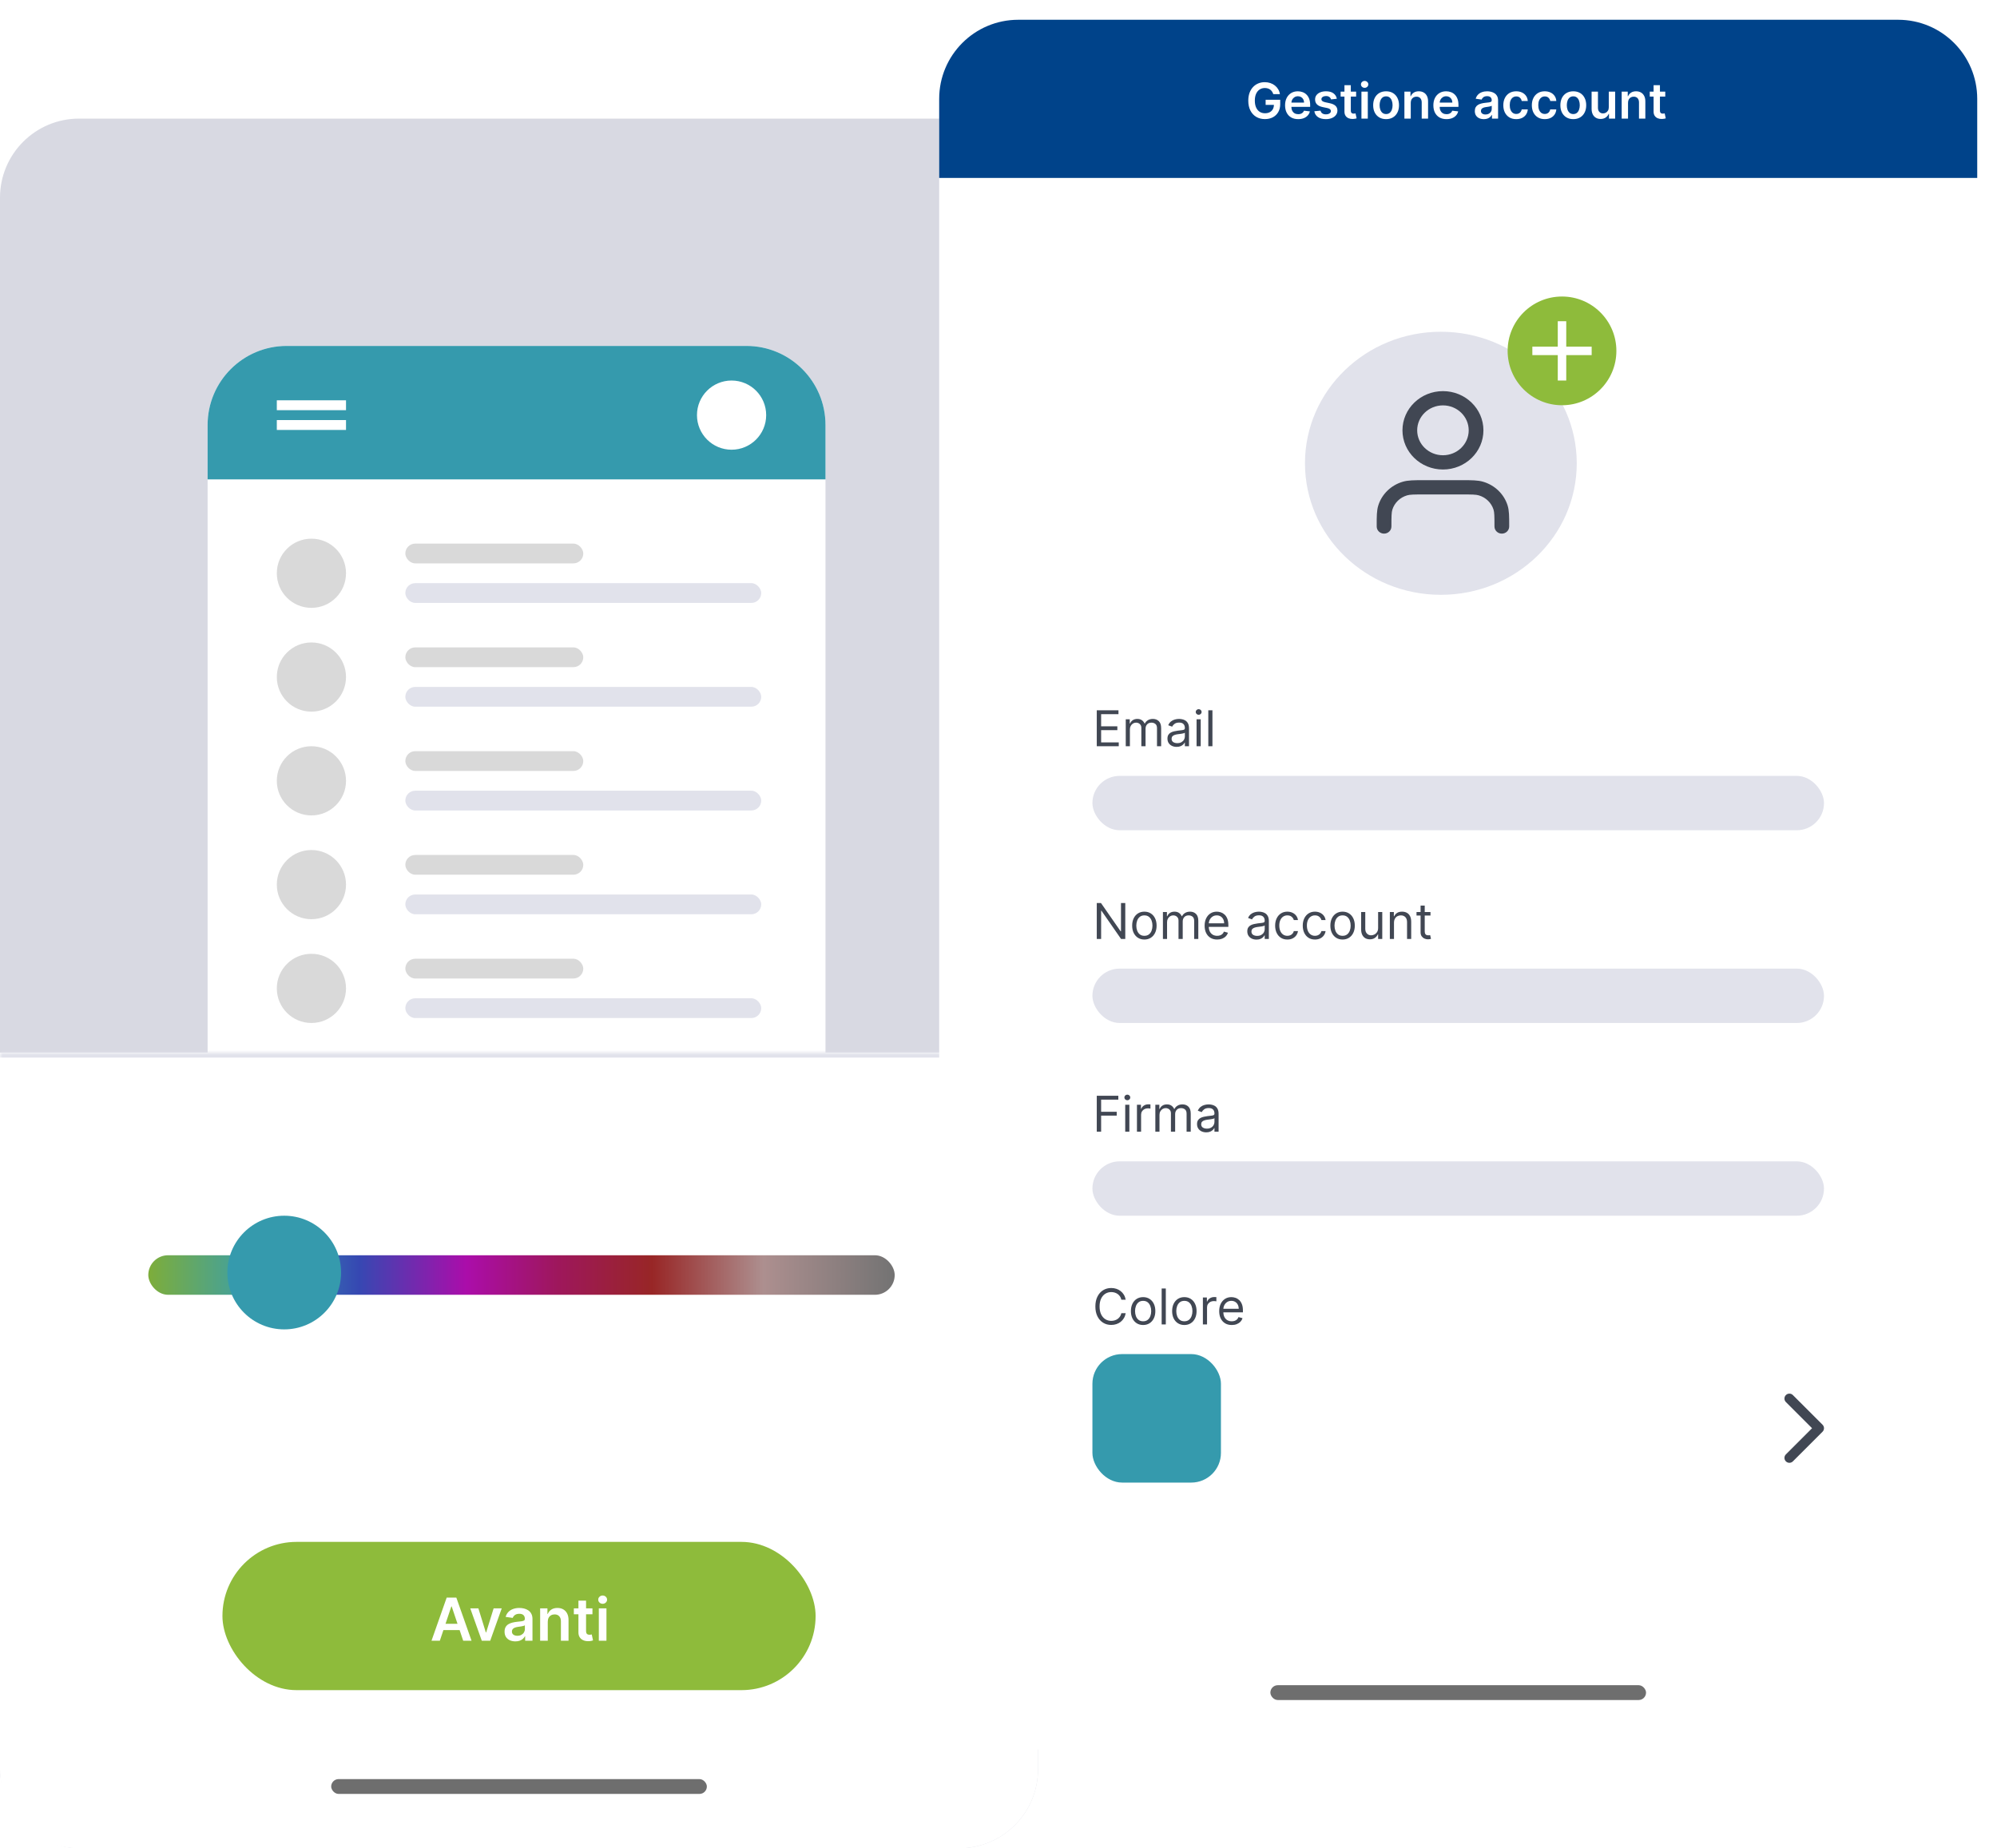 <svg width="404" height="374" viewBox="0 0 404 374" fill="none" xmlns="http://www.w3.org/2000/svg">
    <rect y="24" width="210" height="350" rx="16" fill="#D8D9E2"/>
    <path d="M42 86C42 77.163 49.163 70 58 70H151C159.837 70 167 77.163 167 86V213H42V86Z" fill="white"/>
    <path d="M42 86C42 77.163 49.163 70 58 70H151C159.837 70 167 77.163 167 86V97H42V86Z" fill="#359AAD"/>
    <circle cx="148" cy="84" r="7" fill="white"/>
    <rect x="56" y="81" width="14" height="2" fill="white"/>
    <rect x="56" y="85" width="14" height="2" fill="white"/>
    <circle cx="63" cy="116" r="7" fill="#D9D9D9"/>
    <rect x="82" y="110" width="36" height="4" rx="2" fill="#D9D9D9"/>
    <rect x="82" y="118" width="72" height="4" rx="2" fill="#E1E2EB"/>
    <circle cx="63" cy="137" r="7" fill="#D9D9D9"/>
    <rect x="82" y="131" width="36" height="4" rx="2" fill="#D9D9D9"/>
    <rect x="82" y="139" width="72" height="4" rx="2" fill="#E1E2EB"/>
    <circle cx="63" cy="158" r="7" fill="#D9D9D9"/>
    <rect x="82" y="152" width="36" height="4" rx="2" fill="#D9D9D9"/>
    <rect x="82" y="160" width="72" height="4" rx="2" fill="#E1E2EB"/>
    <circle cx="63" cy="179" r="7" fill="#D9D9D9"/>
    <rect x="82" y="173" width="36" height="4" rx="2" fill="#D9D9D9"/>
    <rect x="82" y="181" width="72" height="4" rx="2" fill="#E1E2EB"/>
    <circle cx="63" cy="200" r="7" fill="#D9D9D9"/>
    <rect x="82" y="194" width="36" height="4" rx="2" fill="#D9D9D9"/>
    <rect x="82" y="202" width="72" height="4" rx="2" fill="#E1E2EB"/>
    <mask id="path-22-inside-1_5502_3539" fill="white">
        <path d="M0 213H210V358C210 366.837 202.837 374 194 374H16C7.163 374 0 366.837 0 358V213Z"/>
    </mask>
    <path d="M0 213H210V358C210 366.837 202.837 374 194 374H16C7.163 374 0 366.837 0 358V213Z" fill="white"/>
    <path d="M0 212H210V214H0V212ZM210 374H0H210ZM0 374V213V374ZM210 213V374V213Z" fill="#E1E2EB" mask="url(#path-22-inside-1_5502_3539)"/>
    <rect x="30" y="254" width="151" height="8" rx="4" fill="url(#paint0_linear_5502_3539)"/>
    <circle cx="57.5" cy="257.5" r="11.5" fill="#359AAD"/>
    <rect x="45" y="312" width="120" height="30" rx="15" fill="#8EBB3B"/>
    <path d="M88.981 332H87.294L90.366 323.273H92.318L95.395 332H93.707L91.376 325.062H91.308L88.981 332ZM89.037 328.578H93.639V329.848H89.037V328.578ZM101.502 325.455L99.171 332H97.467L95.136 325.455H96.781L98.285 330.317H98.353L99.862 325.455H101.502ZM104.266 332.132C103.851 332.132 103.478 332.058 103.145 331.911C102.816 331.76 102.554 331.538 102.361 331.246C102.171 330.953 102.076 330.592 102.076 330.163C102.076 329.794 102.144 329.489 102.28 329.247C102.417 329.006 102.603 328.812 102.838 328.668C103.074 328.523 103.34 328.413 103.635 328.339C103.934 328.263 104.242 328.207 104.56 328.173C104.944 328.134 105.255 328.098 105.493 328.067C105.732 328.033 105.905 327.982 106.013 327.913C106.124 327.842 106.179 327.733 106.179 327.585V327.56C106.179 327.239 106.084 326.99 105.894 326.814C105.703 326.638 105.429 326.55 105.071 326.55C104.694 326.55 104.394 326.632 104.172 326.797C103.953 326.962 103.806 327.156 103.729 327.381L102.289 327.176C102.402 326.778 102.59 326.446 102.851 326.179C103.113 325.909 103.432 325.707 103.81 325.574C104.188 325.438 104.605 325.369 105.063 325.369C105.378 325.369 105.692 325.406 106.005 325.48C106.317 325.554 106.603 325.676 106.861 325.847C107.12 326.014 107.327 326.243 107.483 326.533C107.642 326.822 107.722 327.185 107.722 327.619V332H106.239V331.101H106.188C106.094 331.283 105.962 331.453 105.792 331.612C105.624 331.768 105.412 331.895 105.157 331.991C104.904 332.085 104.607 332.132 104.266 332.132ZM104.667 330.999C104.976 330.999 105.245 330.937 105.472 330.815C105.699 330.69 105.874 330.526 105.996 330.321C106.121 330.116 106.184 329.893 106.184 329.652V328.881C106.135 328.92 106.053 328.957 105.936 328.991C105.823 329.026 105.695 329.055 105.553 329.081C105.411 329.107 105.27 329.129 105.131 329.149C104.992 329.169 104.871 329.186 104.769 329.2C104.539 329.232 104.333 329.283 104.151 329.354C103.969 329.425 103.826 329.524 103.72 329.652C103.615 329.777 103.563 329.939 103.563 330.138C103.563 330.422 103.667 330.636 103.874 330.781C104.081 330.926 104.345 330.999 104.667 330.999ZM110.816 328.165V332H109.273V325.455H110.747V326.567H110.824C110.975 326.2 111.215 325.909 111.544 325.693C111.877 325.477 112.287 325.369 112.776 325.369C113.228 325.369 113.621 325.466 113.956 325.659C114.294 325.852 114.556 326.132 114.74 326.499C114.928 326.865 115.02 327.31 115.017 327.832V332H113.475V328.071C113.475 327.634 113.361 327.291 113.134 327.044C112.909 326.797 112.598 326.673 112.201 326.673C111.931 326.673 111.691 326.733 111.48 326.852C111.273 326.969 111.11 327.138 110.99 327.359C110.874 327.581 110.816 327.849 110.816 328.165ZM119.854 325.455V326.648H116.091V325.455H119.854ZM117.02 323.886H118.563V330.031C118.563 330.239 118.594 330.398 118.657 330.509C118.722 330.616 118.807 330.69 118.912 330.73C119.017 330.77 119.134 330.79 119.262 330.79C119.358 330.79 119.446 330.783 119.526 330.768C119.608 330.754 119.671 330.741 119.713 330.73L119.973 331.936C119.891 331.964 119.773 331.996 119.62 332.03C119.469 332.064 119.284 332.084 119.066 332.089C118.679 332.101 118.331 332.043 118.022 331.915C117.712 331.784 117.466 331.582 117.284 331.31C117.105 331.037 117.017 330.696 117.02 330.287V323.886ZM121.144 332V325.455H122.687V332H121.144ZM121.92 324.526C121.675 324.526 121.465 324.445 121.289 324.283C121.113 324.118 121.025 323.92 121.025 323.69C121.025 323.457 121.113 323.26 121.289 323.098C121.465 322.933 121.675 322.851 121.92 322.851C122.167 322.851 122.377 322.933 122.55 323.098C122.727 323.26 122.815 323.457 122.815 323.69C122.815 323.92 122.727 324.118 122.55 324.283C122.377 324.445 122.167 324.526 121.92 324.526Z" fill="white"/>
    <rect x="67" y="360" width="76" height="3" rx="1.5" fill="#6E6E6E"/>
    <g filter="url(#filter0_d_5502_3539)">
        <rect x="190" y="4" width="210" height="350" rx="16" fill="white"/>
        <path d="M190 20C190 11.163 197.163 4 206 4H384C392.837 4 400 11.163 400 20V36H190V20Z" fill="#00438A"/>
        <ellipse cx="291.491" cy="93.746" rx="27.491" ry="26.615" fill="#E1E2EB"/>
        <rect width="35.739" height="34.6" transform="translate(274.043 76.262)" fill="#E1E2EB"/>
        <path fill-rule="evenodd" clip-rule="evenodd" d="M291.913 82.029C289.034 82.029 286.701 84.288 286.701 87.075C286.701 89.861 289.034 92.12 291.913 92.12C294.791 92.12 297.125 89.861 297.125 87.075C297.125 84.288 294.791 82.029 291.913 82.029ZM283.723 87.075C283.723 82.695 287.39 79.145 291.913 79.145C296.436 79.145 300.103 82.695 300.103 87.075C300.103 91.454 296.436 95.004 291.913 95.004C287.39 95.004 283.723 91.454 283.723 87.075ZM287.931 97.166C288.016 97.166 288.103 97.166 288.19 97.166H295.636C295.723 97.166 295.809 97.166 295.894 97.166C297.722 97.165 298.97 97.165 300.031 97.477C302.41 98.175 304.273 99.978 304.994 102.282C305.316 103.309 305.316 104.517 305.315 106.287C305.315 106.369 305.315 106.452 305.315 106.537C305.315 107.333 304.648 107.979 303.826 107.979C303.003 107.979 302.337 107.333 302.337 106.537C302.337 104.42 302.321 103.681 302.144 103.119C301.711 101.737 300.594 100.655 299.166 100.236C298.585 100.065 297.822 100.05 295.636 100.05H288.19C286.004 100.05 285.24 100.065 284.66 100.236C283.232 100.655 282.115 101.737 281.681 103.119C281.505 103.681 281.489 104.42 281.489 106.537C281.489 107.333 280.822 107.979 280 107.979C279.178 107.979 278.511 107.333 278.511 106.537C278.511 106.452 278.511 106.369 278.511 106.287C278.51 104.517 278.51 103.309 278.831 102.282C279.553 99.978 281.415 98.175 283.795 97.477C284.856 97.165 286.104 97.165 287.931 97.166Z" fill="#414753"/>
        <circle cx="316" cy="71" r="11" fill="#8EBB3B"/>
        <path fill-rule="evenodd" clip-rule="evenodd" d="M316.857 65H315.143V70.143H310V71.857H315.143V77H316.857V71.857H322V70.143H316.857V65Z" fill="white"/>
        <path d="M221.881 151V143.727H226.27V144.509H222.761V146.966H226.043V147.747H222.761V150.219H226.327V151H221.881ZM227.744 151V145.545H228.553V146.398H228.624C228.738 146.107 228.921 145.88 229.175 145.719C229.428 145.556 229.732 145.474 230.087 145.474C230.447 145.474 230.747 145.556 230.986 145.719C231.227 145.88 231.415 146.107 231.55 146.398H231.607C231.747 146.116 231.956 145.892 232.236 145.727C232.515 145.558 232.85 145.474 233.241 145.474C233.728 145.474 234.127 145.627 234.438 145.933C234.748 146.236 234.903 146.708 234.903 147.349V151H234.065V147.349C234.065 146.947 233.955 146.659 233.734 146.487C233.514 146.314 233.255 146.227 232.957 146.227C232.573 146.227 232.276 146.343 232.065 146.575C231.855 146.805 231.749 147.096 231.749 147.449V151H230.897V147.264C230.897 146.954 230.796 146.704 230.595 146.515C230.394 146.323 230.135 146.227 229.817 146.227C229.6 146.227 229.396 146.285 229.207 146.401C229.02 146.517 228.868 146.678 228.752 146.884C228.638 147.088 228.582 147.323 228.582 147.591V151H227.744ZM238.04 151.128C237.694 151.128 237.381 151.063 237.099 150.933C236.817 150.8 236.594 150.609 236.428 150.361C236.262 150.11 236.179 149.807 236.179 149.452C236.179 149.139 236.241 148.886 236.364 148.692C236.487 148.495 236.652 148.341 236.858 148.23C237.064 148.119 237.291 148.036 237.539 147.982C237.79 147.925 238.042 147.88 238.296 147.847C238.627 147.804 238.896 147.772 239.102 147.751C239.31 147.727 239.462 147.688 239.556 147.634C239.654 147.579 239.702 147.484 239.702 147.349V147.321C239.702 146.971 239.606 146.698 239.414 146.504C239.225 146.31 238.937 146.213 238.551 146.213C238.151 146.213 237.838 146.301 237.61 146.476C237.383 146.651 237.223 146.838 237.131 147.037L236.336 146.753C236.478 146.421 236.667 146.163 236.904 145.979C237.143 145.792 237.403 145.661 237.685 145.588C237.969 145.512 238.248 145.474 238.523 145.474C238.698 145.474 238.9 145.496 239.127 145.538C239.356 145.579 239.578 145.663 239.791 145.79C240.006 145.918 240.185 146.111 240.327 146.369C240.469 146.627 240.54 146.973 240.54 147.406V151H239.702V150.261H239.659C239.603 150.38 239.508 150.506 239.375 150.641C239.243 150.776 239.066 150.891 238.846 150.986C238.626 151.08 238.357 151.128 238.04 151.128ZM238.168 150.375C238.499 150.375 238.779 150.31 239.006 150.18C239.236 150.049 239.408 149.881 239.525 149.675C239.643 149.469 239.702 149.253 239.702 149.026V148.259C239.667 148.301 239.588 148.34 239.468 148.376C239.349 148.409 239.212 148.438 239.056 148.464C238.902 148.488 238.752 148.509 238.605 148.528C238.46 148.545 238.343 148.559 238.253 148.571C238.035 148.599 237.832 148.646 237.642 148.71C237.455 148.771 237.304 148.865 237.188 148.99C237.074 149.113 237.017 149.281 237.017 149.494C237.017 149.786 237.125 150.006 237.341 150.155C237.558 150.302 237.834 150.375 238.168 150.375ZM242.07 151V145.545H242.908V151H242.07ZM242.496 144.636C242.333 144.636 242.192 144.581 242.073 144.469C241.957 144.358 241.899 144.224 241.899 144.068C241.899 143.912 241.957 143.778 242.073 143.667C242.192 143.556 242.333 143.5 242.496 143.5C242.659 143.5 242.799 143.556 242.915 143.667C243.033 143.778 243.093 143.912 243.093 144.068C243.093 144.224 243.033 144.358 242.915 144.469C242.799 144.581 242.659 144.636 242.496 144.636ZM245.281 143.727V151H244.443V143.727H245.281Z" fill="#414753"/>
        <rect x="221" y="157" width="148" height="11" rx="5.5" fill="#E1E2EB"/>
        <path d="M227.648 182.727V190H226.795L222.832 184.29H222.761V190H221.881V182.727H222.733L226.71 188.452H226.781V182.727H227.648ZM231.512 190.114C231.02 190.114 230.588 189.996 230.216 189.762C229.847 189.528 229.558 189.2 229.35 188.778C229.144 188.357 229.041 187.865 229.041 187.301C229.041 186.733 229.144 186.237 229.35 185.813C229.558 185.389 229.847 185.06 230.216 184.826C230.588 184.592 231.02 184.474 231.512 184.474C232.005 184.474 232.436 184.592 232.805 184.826C233.177 185.06 233.465 185.389 233.671 185.813C233.88 186.237 233.984 186.733 233.984 187.301C233.984 187.865 233.88 188.357 233.671 188.778C233.465 189.2 233.177 189.528 232.805 189.762C232.436 189.996 232.005 190.114 231.512 190.114ZM231.512 189.361C231.886 189.361 232.194 189.265 232.436 189.073C232.677 188.881 232.856 188.629 232.972 188.317C233.088 188.004 233.146 187.666 233.146 187.301C233.146 186.937 233.088 186.597 232.972 186.282C232.856 185.967 232.677 185.713 232.436 185.518C232.194 185.324 231.886 185.227 231.512 185.227C231.138 185.227 230.83 185.324 230.589 185.518C230.347 185.713 230.169 185.967 230.053 186.282C229.937 186.597 229.879 186.937 229.879 187.301C229.879 187.666 229.937 188.004 230.053 188.317C230.169 188.629 230.347 188.881 230.589 189.073C230.83 189.265 231.138 189.361 231.512 189.361ZM235.263 190V184.545H236.073V185.398H236.144C236.257 185.107 236.441 184.88 236.694 184.719C236.948 184.556 237.252 184.474 237.607 184.474C237.967 184.474 238.266 184.556 238.505 184.719C238.747 184.88 238.935 185.107 239.07 185.398H239.127C239.266 185.116 239.476 184.892 239.755 184.727C240.035 184.558 240.37 184.474 240.76 184.474C241.248 184.474 241.647 184.627 241.957 184.933C242.267 185.236 242.422 185.708 242.422 186.349V190H241.584V186.349C241.584 185.947 241.474 185.659 241.254 185.487C241.034 185.314 240.775 185.227 240.476 185.227C240.093 185.227 239.796 185.343 239.585 185.575C239.374 185.805 239.269 186.096 239.269 186.449V190H238.417V186.264C238.417 185.954 238.316 185.704 238.115 185.515C237.913 185.323 237.654 185.227 237.337 185.227C237.119 185.227 236.916 185.285 236.726 185.401C236.539 185.517 236.388 185.678 236.272 185.884C236.158 186.088 236.101 186.323 236.101 186.591V190H235.263ZM246.241 190.114C245.716 190.114 245.263 189.998 244.881 189.766C244.503 189.531 244.21 189.205 244.004 188.786C243.801 188.364 243.699 187.874 243.699 187.315C243.699 186.757 243.801 186.264 244.004 185.838C244.21 185.41 244.497 185.076 244.864 184.837C245.233 184.595 245.664 184.474 246.156 184.474C246.44 184.474 246.721 184.522 246.998 184.616C247.275 184.711 247.527 184.865 247.754 185.078C247.982 185.289 248.163 185.568 248.298 185.916C248.433 186.264 248.5 186.693 248.5 187.202V187.557H244.295V186.832H247.648C247.648 186.525 247.586 186.25 247.463 186.009C247.342 185.767 247.17 185.576 246.945 185.437C246.722 185.297 246.459 185.227 246.156 185.227C245.822 185.227 245.534 185.31 245.29 185.476C245.048 185.639 244.862 185.852 244.732 186.115C244.602 186.378 244.537 186.66 244.537 186.96V187.443C244.537 187.855 244.608 188.204 244.75 188.491C244.894 188.775 245.094 188.991 245.35 189.141C245.606 189.287 245.903 189.361 246.241 189.361C246.462 189.361 246.661 189.33 246.838 189.268C247.018 189.205 247.173 189.11 247.303 188.984C247.433 188.857 247.534 188.698 247.605 188.509L248.415 188.736C248.33 189.01 248.186 189.252 247.985 189.46C247.784 189.666 247.535 189.827 247.239 189.943C246.943 190.057 246.611 190.114 246.241 190.114ZM254.192 190.128C253.847 190.128 253.533 190.063 253.251 189.933C252.97 189.8 252.746 189.609 252.58 189.361C252.415 189.11 252.332 188.807 252.332 188.452C252.332 188.139 252.393 187.886 252.516 187.692C252.639 187.495 252.804 187.341 253.01 187.23C253.216 187.119 253.443 187.036 253.692 186.982C253.943 186.925 254.195 186.88 254.448 186.847C254.78 186.804 255.048 186.772 255.254 186.751C255.463 186.727 255.614 186.688 255.709 186.634C255.806 186.579 255.854 186.484 255.854 186.349V186.321C255.854 185.971 255.759 185.698 255.567 185.504C255.377 185.31 255.09 185.213 254.704 185.213C254.304 185.213 253.99 185.301 253.763 185.476C253.536 185.651 253.376 185.838 253.283 186.037L252.488 185.753C252.63 185.421 252.819 185.163 253.056 184.979C253.295 184.792 253.556 184.661 253.837 184.588C254.121 184.512 254.401 184.474 254.675 184.474C254.851 184.474 255.052 184.496 255.279 184.538C255.509 184.579 255.73 184.663 255.943 184.79C256.159 184.918 256.337 185.111 256.479 185.369C256.621 185.627 256.692 185.973 256.692 186.406V190H255.854V189.261H255.812C255.755 189.38 255.66 189.506 255.528 189.641C255.395 189.776 255.219 189.891 254.999 189.986C254.778 190.08 254.51 190.128 254.192 190.128ZM254.32 189.375C254.652 189.375 254.931 189.31 255.158 189.18C255.388 189.049 255.561 188.881 255.677 188.675C255.795 188.469 255.854 188.253 255.854 188.026V187.259C255.819 187.301 255.741 187.34 255.62 187.376C255.502 187.409 255.364 187.438 255.208 187.464C255.054 187.488 254.904 187.509 254.757 187.528C254.613 187.545 254.496 187.559 254.406 187.571C254.188 187.599 253.984 187.646 253.795 187.71C253.608 187.771 253.456 187.865 253.34 187.99C253.227 188.113 253.17 188.281 253.17 188.494C253.17 188.786 253.277 189.006 253.493 189.155C253.711 189.302 253.987 189.375 254.32 189.375ZM260.438 190.114C259.927 190.114 259.486 189.993 259.117 189.751C258.748 189.51 258.464 189.177 258.265 188.754C258.066 188.33 257.966 187.846 257.966 187.301C257.966 186.747 258.068 186.258 258.272 185.835C258.478 185.408 258.764 185.076 259.131 184.837C259.501 184.595 259.931 184.474 260.424 184.474C260.807 184.474 261.153 184.545 261.461 184.688C261.769 184.83 262.021 185.028 262.217 185.284C262.414 185.54 262.536 185.838 262.583 186.179H261.745C261.681 185.93 261.539 185.71 261.319 185.518C261.101 185.324 260.807 185.227 260.438 185.227C260.111 185.227 259.825 185.312 259.579 185.483C259.335 185.651 259.144 185.889 259.007 186.197C258.872 186.502 258.805 186.861 258.805 187.273C258.805 187.694 258.871 188.061 259.003 188.374C259.138 188.686 259.328 188.929 259.572 189.102C259.818 189.274 260.107 189.361 260.438 189.361C260.656 189.361 260.854 189.323 261.031 189.247C261.209 189.171 261.359 189.062 261.482 188.92C261.605 188.778 261.693 188.608 261.745 188.409H262.583C262.536 188.731 262.418 189.021 262.231 189.279C262.047 189.535 261.802 189.738 261.496 189.89C261.193 190.039 260.84 190.114 260.438 190.114ZM266.024 190.114C265.513 190.114 265.072 189.993 264.703 189.751C264.334 189.51 264.05 189.177 263.851 188.754C263.652 188.33 263.552 187.846 263.552 187.301C263.552 186.747 263.654 186.258 263.858 185.835C264.064 185.408 264.35 185.076 264.717 184.837C265.086 184.595 265.517 184.474 266.01 184.474C266.393 184.474 266.739 184.545 267.047 184.688C267.354 184.83 267.607 185.028 267.803 185.284C268 185.54 268.122 185.838 268.169 186.179H267.331C267.267 185.93 267.125 185.71 266.905 185.518C266.687 185.324 266.393 185.227 266.024 185.227C265.697 185.227 265.411 185.312 265.165 185.483C264.921 185.651 264.73 185.889 264.593 186.197C264.458 186.502 264.39 186.861 264.39 187.273C264.39 187.694 264.457 188.061 264.589 188.374C264.724 188.686 264.914 188.929 265.157 189.102C265.404 189.274 265.693 189.361 266.024 189.361C266.242 189.361 266.439 189.323 266.617 189.247C266.795 189.171 266.945 189.062 267.068 188.92C267.191 188.778 267.279 188.608 267.331 188.409H268.169C268.122 188.731 268.004 189.021 267.817 189.279C267.633 189.535 267.388 189.738 267.082 189.89C266.779 190.039 266.426 190.114 266.024 190.114ZM271.61 190.114C271.117 190.114 270.685 189.996 270.314 189.762C269.944 189.528 269.656 189.2 269.447 188.778C269.241 188.357 269.138 187.865 269.138 187.301C269.138 186.733 269.241 186.237 269.447 185.813C269.656 185.389 269.944 185.06 270.314 184.826C270.685 184.592 271.117 184.474 271.61 184.474C272.102 184.474 272.533 184.592 272.903 184.826C273.274 185.06 273.563 185.389 273.769 185.813C273.977 186.237 274.081 186.733 274.081 187.301C274.081 187.865 273.977 188.357 273.769 188.778C273.563 189.2 273.274 189.528 272.903 189.762C272.533 189.996 272.102 190.114 271.61 190.114ZM271.61 189.361C271.984 189.361 272.292 189.265 272.533 189.073C272.775 188.881 272.953 188.629 273.069 188.317C273.185 188.004 273.243 187.666 273.243 187.301C273.243 186.937 273.185 186.597 273.069 186.282C272.953 185.967 272.775 185.713 272.533 185.518C272.292 185.324 271.984 185.227 271.61 185.227C271.236 185.227 270.928 185.324 270.687 185.518C270.445 185.713 270.266 185.967 270.15 186.282C270.034 186.597 269.976 186.937 269.976 187.301C269.976 187.666 270.034 188.004 270.15 188.317C270.266 188.629 270.445 188.881 270.687 189.073C270.928 189.265 271.236 189.361 271.61 189.361ZM278.798 187.77V184.545H279.636V190H278.798V189.077H278.741C278.614 189.354 278.415 189.589 278.145 189.783C277.875 189.975 277.534 190.071 277.122 190.071C276.781 190.071 276.478 189.996 276.213 189.847C275.948 189.696 275.74 189.469 275.588 189.165C275.437 188.86 275.361 188.475 275.361 188.011V184.545H276.199V187.955C276.199 188.352 276.31 188.67 276.533 188.906C276.758 189.143 277.044 189.261 277.392 189.261C277.6 189.261 277.812 189.208 278.028 189.102C278.246 188.995 278.428 188.832 278.575 188.612C278.724 188.391 278.798 188.111 278.798 187.77ZM282.009 186.719V190H281.171V184.545H281.981V185.398H282.052C282.18 185.121 282.374 184.898 282.634 184.73C282.895 184.56 283.231 184.474 283.643 184.474C284.012 184.474 284.335 184.55 284.612 184.702C284.889 184.851 285.105 185.078 285.259 185.384C285.413 185.687 285.49 186.07 285.49 186.534V190H284.651V186.591C284.651 186.162 284.54 185.829 284.318 185.589C284.095 185.348 283.79 185.227 283.401 185.227C283.134 185.227 282.895 185.285 282.684 185.401C282.476 185.517 282.311 185.687 282.191 185.909C282.07 186.132 282.009 186.402 282.009 186.719ZM289.393 184.545V185.256H286.566V184.545H289.393ZM287.39 183.239H288.228V188.438C288.228 188.674 288.263 188.852 288.331 188.97C288.402 189.086 288.492 189.164 288.601 189.205C288.712 189.242 288.83 189.261 288.953 189.261C289.045 189.261 289.121 189.257 289.18 189.247C289.239 189.235 289.287 189.226 289.322 189.219L289.493 189.972C289.436 189.993 289.356 190.014 289.255 190.036C289.153 190.059 289.024 190.071 288.868 190.071C288.631 190.071 288.399 190.02 288.172 189.918C287.947 189.817 287.76 189.661 287.61 189.453C287.464 189.245 287.39 188.982 287.39 188.665V183.239Z" fill="#414753"/>
        <rect x="221" y="196" width="148" height="11" rx="5.5" fill="#E1E2EB"/>
        <path d="M221.881 229V221.727H226.241V222.509H222.761V224.966H225.915V225.747H222.761V229H221.881ZM227.636 229V223.545H228.474V229H227.636ZM228.062 222.636C227.899 222.636 227.758 222.581 227.64 222.469C227.524 222.358 227.466 222.224 227.466 222.068C227.466 221.912 227.524 221.778 227.64 221.667C227.758 221.556 227.899 221.5 228.062 221.5C228.226 221.5 228.365 221.556 228.481 221.667C228.6 221.778 228.659 221.912 228.659 222.068C228.659 222.224 228.6 222.358 228.481 222.469C228.365 222.581 228.226 222.636 228.062 222.636ZM230.009 229V223.545H230.819V224.369H230.876C230.975 224.099 231.155 223.88 231.415 223.712C231.676 223.544 231.969 223.46 232.296 223.46C232.358 223.46 232.435 223.461 232.527 223.464C232.619 223.466 232.689 223.47 232.737 223.474V224.327C232.708 224.32 232.643 224.309 232.541 224.295C232.442 224.278 232.336 224.27 232.225 224.27C231.96 224.27 231.723 224.326 231.515 224.437C231.309 224.546 231.146 224.697 231.025 224.891C230.906 225.083 230.847 225.302 230.847 225.548V229H230.009ZM233.73 229V223.545H234.54V224.398H234.611C234.724 224.107 234.908 223.88 235.161 223.719C235.414 223.556 235.719 223.474 236.074 223.474C236.434 223.474 236.733 223.556 236.972 223.719C237.214 223.88 237.402 224.107 237.537 224.398H237.594C237.733 224.116 237.943 223.892 238.222 223.727C238.501 223.558 238.836 223.474 239.227 223.474C239.715 223.474 240.114 223.627 240.424 223.933C240.734 224.236 240.889 224.708 240.889 225.349V229H240.051V225.349C240.051 224.947 239.941 224.659 239.721 224.487C239.501 224.314 239.241 224.227 238.943 224.227C238.559 224.227 238.262 224.343 238.052 224.575C237.841 224.805 237.736 225.096 237.736 225.449V229H236.883V225.264C236.883 224.954 236.783 224.704 236.581 224.515C236.38 224.323 236.121 224.227 235.804 224.227C235.586 224.227 235.382 224.285 235.193 224.401C235.006 224.517 234.854 224.678 234.738 224.884C234.625 225.088 234.568 225.323 234.568 225.591V229H233.73ZM244.026 229.128C243.681 229.128 243.367 229.063 243.085 228.933C242.804 228.8 242.58 228.609 242.414 228.361C242.249 228.11 242.166 227.807 242.166 227.452C242.166 227.139 242.227 226.886 242.35 226.692C242.473 226.495 242.638 226.341 242.844 226.23C243.05 226.119 243.277 226.036 243.526 225.982C243.777 225.925 244.029 225.88 244.282 225.847C244.614 225.804 244.882 225.772 245.088 225.751C245.297 225.727 245.448 225.688 245.543 225.634C245.64 225.579 245.688 225.484 245.688 225.349V225.321C245.688 224.971 245.593 224.698 245.401 224.504C245.211 224.31 244.924 224.213 244.538 224.213C244.138 224.213 243.824 224.301 243.597 224.476C243.369 224.651 243.21 224.838 243.117 225.037L242.322 224.753C242.464 224.421 242.653 224.163 242.89 223.979C243.129 223.792 243.39 223.661 243.671 223.588C243.955 223.512 244.235 223.474 244.509 223.474C244.685 223.474 244.886 223.496 245.113 223.538C245.343 223.579 245.564 223.663 245.777 223.79C245.993 223.918 246.171 224.111 246.313 224.369C246.455 224.627 246.526 224.973 246.526 225.406V229H245.688V228.261H245.646C245.589 228.38 245.494 228.506 245.362 228.641C245.229 228.776 245.053 228.891 244.833 228.986C244.612 229.08 244.344 229.128 244.026 229.128ZM244.154 228.375C244.486 228.375 244.765 228.31 244.992 228.18C245.222 228.049 245.395 227.881 245.511 227.675C245.629 227.469 245.688 227.253 245.688 227.026V226.259C245.653 226.301 245.575 226.34 245.454 226.376C245.336 226.409 245.198 226.438 245.042 226.464C244.888 226.488 244.738 226.509 244.591 226.528C244.447 226.545 244.329 226.559 244.24 226.571C244.022 226.599 243.818 226.646 243.629 226.71C243.442 226.771 243.29 226.865 243.174 226.99C243.061 227.113 243.004 227.281 243.004 227.494C243.004 227.786 243.111 228.006 243.327 228.155C243.545 228.302 243.82 228.375 244.154 228.375Z" fill="#414753"/>
        <rect x="221" y="235" width="148" height="11" rx="5.5" fill="#E1E2EB"/>
        <path d="M227.733 263H226.852C226.8 262.747 226.709 262.524 226.579 262.332C226.451 262.141 226.295 261.98 226.11 261.849C225.928 261.717 225.725 261.617 225.503 261.551C225.28 261.485 225.048 261.452 224.807 261.452C224.366 261.452 223.968 261.563 223.61 261.786C223.255 262.008 222.972 262.336 222.761 262.769C222.553 263.202 222.449 263.734 222.449 264.364C222.449 264.993 222.553 265.525 222.761 265.958C222.972 266.391 223.255 266.719 223.61 266.942C223.968 267.164 224.366 267.276 224.807 267.276C225.048 267.276 225.28 267.242 225.503 267.176C225.725 267.11 225.928 267.012 226.11 266.881C226.295 266.749 226.451 266.587 226.579 266.395C226.709 266.201 226.8 265.978 226.852 265.727H227.733C227.667 266.099 227.546 266.432 227.371 266.725C227.196 267.019 226.978 267.268 226.717 267.474C226.457 267.678 226.165 267.833 225.84 267.94C225.518 268.046 225.174 268.099 224.807 268.099C224.187 268.099 223.635 267.948 223.152 267.645C222.669 267.342 222.289 266.911 222.012 266.352C221.735 265.794 221.597 265.131 221.597 264.364C221.597 263.597 221.735 262.934 222.012 262.375C222.289 261.816 222.669 261.385 223.152 261.082C223.635 260.779 224.187 260.628 224.807 260.628C225.174 260.628 225.518 260.681 225.84 260.788C226.165 260.894 226.457 261.05 226.717 261.256C226.978 261.46 227.196 261.709 227.371 262.002C227.546 262.293 227.667 262.626 227.733 263ZM231.258 268.114C230.766 268.114 230.334 267.996 229.962 267.762C229.593 267.528 229.304 267.2 229.096 266.778C228.89 266.357 228.787 265.865 228.787 265.301C228.787 264.733 228.89 264.237 229.096 263.813C229.304 263.389 229.593 263.06 229.962 262.826C230.334 262.592 230.766 262.474 231.258 262.474C231.751 262.474 232.182 262.592 232.551 262.826C232.923 263.06 233.211 263.389 233.417 263.813C233.626 264.237 233.73 264.733 233.73 265.301C233.73 265.865 233.626 266.357 233.417 266.778C233.211 267.2 232.923 267.528 232.551 267.762C232.182 267.996 231.751 268.114 231.258 268.114ZM231.258 267.361C231.632 267.361 231.94 267.265 232.182 267.073C232.423 266.881 232.602 266.629 232.718 266.317C232.834 266.004 232.892 265.666 232.892 265.301C232.892 264.937 232.834 264.597 232.718 264.282C232.602 263.967 232.423 263.713 232.182 263.518C231.94 263.324 231.632 263.227 231.258 263.227C230.884 263.227 230.577 263.324 230.335 263.518C230.094 263.713 229.915 263.967 229.799 264.282C229.683 264.597 229.625 264.937 229.625 265.301C229.625 265.666 229.683 266.004 229.799 266.317C229.915 266.629 230.094 266.881 230.335 267.073C230.577 267.265 230.884 267.361 231.258 267.361ZM235.847 260.727V268H235.009V260.727H235.847ZM239.598 268.114C239.106 268.114 238.674 267.996 238.302 267.762C237.933 267.528 237.644 267.2 237.436 266.778C237.23 266.357 237.127 265.865 237.127 265.301C237.127 264.733 237.23 264.237 237.436 263.813C237.644 263.389 237.933 263.06 238.302 262.826C238.674 262.592 239.106 262.474 239.598 262.474C240.091 262.474 240.521 262.592 240.891 262.826C241.262 263.06 241.551 263.389 241.757 263.813C241.966 264.237 242.07 264.733 242.07 265.301C242.07 265.865 241.966 266.357 241.757 266.778C241.551 267.2 241.262 267.528 240.891 267.762C240.521 267.996 240.091 268.114 239.598 268.114ZM239.598 267.361C239.972 267.361 240.28 267.265 240.521 267.073C240.763 266.881 240.942 266.629 241.058 266.317C241.174 266.004 241.232 265.666 241.232 265.301C241.232 264.937 241.174 264.597 241.058 264.282C240.942 263.967 240.763 263.713 240.521 263.518C240.28 263.324 239.972 263.227 239.598 263.227C239.224 263.227 238.916 263.324 238.675 263.518C238.433 263.713 238.255 263.967 238.139 264.282C238.023 264.597 237.965 264.937 237.965 265.301C237.965 265.666 238.023 266.004 238.139 266.317C238.255 266.629 238.433 266.881 238.675 267.073C238.916 267.265 239.224 267.361 239.598 267.361ZM243.349 268V262.545H244.159V263.369H244.216C244.315 263.099 244.495 262.88 244.755 262.712C245.016 262.544 245.309 262.46 245.636 262.46C245.698 262.46 245.775 262.461 245.867 262.464C245.959 262.466 246.029 262.47 246.076 262.474V263.327C246.048 263.32 245.983 263.309 245.881 263.295C245.782 263.278 245.676 263.27 245.565 263.27C245.3 263.27 245.063 263.326 244.855 263.437C244.649 263.546 244.485 263.697 244.365 263.891C244.246 264.083 244.187 264.302 244.187 264.548V268H243.349ZM249.191 268.114C248.665 268.114 248.212 267.998 247.831 267.766C247.452 267.531 247.159 267.205 246.953 266.786C246.75 266.364 246.648 265.874 246.648 265.315C246.648 264.757 246.75 264.264 246.953 263.838C247.159 263.41 247.446 263.076 247.813 262.837C248.182 262.595 248.613 262.474 249.105 262.474C249.39 262.474 249.67 262.522 249.947 262.616C250.224 262.711 250.476 262.865 250.703 263.078C250.931 263.289 251.112 263.568 251.247 263.916C251.382 264.264 251.449 264.693 251.449 265.202V265.557H247.245V264.832H250.597C250.597 264.525 250.535 264.25 250.412 264.009C250.292 263.767 250.119 263.576 249.894 263.437C249.671 263.297 249.408 263.227 249.105 263.227C248.772 263.227 248.483 263.31 248.239 263.476C247.998 263.639 247.812 263.852 247.681 264.115C247.551 264.378 247.486 264.66 247.486 264.96V265.443C247.486 265.855 247.557 266.204 247.699 266.491C247.844 266.775 248.044 266.991 248.299 267.141C248.555 267.287 248.852 267.361 249.191 267.361C249.411 267.361 249.61 267.33 249.787 267.268C249.967 267.205 250.122 267.11 250.252 266.984C250.383 266.857 250.483 266.698 250.554 266.509L251.364 266.736C251.279 267.01 251.136 267.252 250.934 267.46C250.733 267.666 250.484 267.827 250.189 267.943C249.893 268.057 249.56 268.114 249.191 268.114Z" fill="#414753"/>
        <rect x="221" y="274" width="26" height="26" rx="6" fill="#359AAD"/>
        <path fill-rule="evenodd" clip-rule="evenodd" d="M361.293 282.293C360.902 282.683 360.902 283.317 361.293 283.707L366.586 289L361.293 294.293C360.902 294.683 360.902 295.317 361.293 295.707C361.683 296.098 362.317 296.098 362.707 295.707L368.707 289.707C369.098 289.317 369.098 288.683 368.707 288.293L362.707 282.293C362.317 281.902 361.683 281.902 361.293 282.293Z" fill="#414753"/>
        <path d="M257.589 19.05C257.53 18.858 257.449 18.686 257.344 18.535C257.243 18.381 257.12 18.25 256.975 18.141C256.833 18.032 256.67 17.95 256.485 17.896C256.3 17.839 256.099 17.81 255.881 17.81C255.491 17.81 255.143 17.909 254.837 18.105C254.532 18.302 254.292 18.59 254.116 18.972C253.944 19.35 253.857 19.812 253.857 20.357C253.857 20.906 253.944 21.371 254.116 21.752C254.289 22.133 254.53 22.423 254.837 22.622C255.145 22.819 255.503 22.917 255.91 22.917C256.279 22.917 256.599 22.846 256.869 22.704C257.141 22.562 257.35 22.361 257.497 22.1C257.644 21.837 257.717 21.53 257.717 21.177L258.016 21.223H256.041V20.193H258.992V21.067C258.992 21.689 258.86 22.228 258.594 22.683C258.329 23.137 257.965 23.488 257.501 23.734C257.037 23.977 256.504 24.099 255.903 24.099C255.233 24.099 254.644 23.949 254.138 23.648C253.634 23.345 253.239 22.916 252.955 22.359C252.674 21.801 252.533 21.138 252.533 20.371C252.533 19.784 252.616 19.259 252.781 18.798C252.949 18.336 253.184 17.944 253.484 17.622C253.785 17.298 254.138 17.052 254.543 16.884C254.947 16.713 255.388 16.628 255.864 16.628C256.266 16.628 256.641 16.687 256.989 16.805C257.337 16.921 257.646 17.087 257.916 17.303C258.188 17.518 258.412 17.774 258.587 18.07C258.763 18.366 258.877 18.692 258.932 19.05H257.589ZM262.624 24.107C262.077 24.107 261.605 23.993 261.207 23.766C260.812 23.536 260.508 23.212 260.295 22.793C260.081 22.371 259.975 21.875 259.975 21.305C259.975 20.744 260.081 20.251 260.295 19.827C260.51 19.401 260.811 19.07 261.197 18.833C261.582 18.594 262.036 18.474 262.557 18.474C262.893 18.474 263.21 18.529 263.508 18.638C263.809 18.744 264.074 18.91 264.304 19.135C264.536 19.36 264.718 19.646 264.851 19.994C264.983 20.34 265.05 20.752 265.05 21.23V21.624H260.579V20.758H263.817C263.815 20.512 263.762 20.293 263.657 20.101C263.553 19.907 263.408 19.754 263.221 19.643C263.036 19.532 262.821 19.476 262.574 19.476C262.312 19.476 262.081 19.54 261.882 19.668C261.683 19.793 261.528 19.959 261.417 20.165C261.308 20.368 261.252 20.592 261.25 20.836V21.592C261.25 21.91 261.308 22.182 261.424 22.409C261.54 22.634 261.702 22.807 261.91 22.928C262.119 23.046 262.363 23.105 262.642 23.105C262.829 23.105 262.998 23.079 263.15 23.027C263.301 22.973 263.433 22.893 263.544 22.789C263.655 22.685 263.739 22.556 263.796 22.402L264.996 22.537C264.921 22.854 264.776 23.131 264.563 23.368C264.352 23.602 264.082 23.785 263.753 23.915C263.424 24.043 263.048 24.107 262.624 24.107ZM270.448 19.987L269.276 20.115C269.243 19.997 269.185 19.885 269.102 19.781C269.022 19.677 268.913 19.593 268.776 19.529C268.638 19.465 268.47 19.433 268.271 19.433C268.004 19.433 267.779 19.491 267.597 19.607C267.417 19.723 267.328 19.874 267.33 20.058C267.328 20.217 267.386 20.346 267.504 20.445C267.625 20.545 267.824 20.626 268.101 20.69L269.031 20.889C269.547 21 269.931 21.177 270.182 21.418C270.435 21.66 270.563 21.976 270.565 22.366C270.563 22.71 270.462 23.013 270.263 23.276C270.067 23.536 269.794 23.74 269.443 23.886C269.093 24.033 268.69 24.107 268.236 24.107C267.568 24.107 267.031 23.967 266.624 23.688C266.216 23.406 265.974 23.014 265.896 22.512L267.149 22.391C267.206 22.637 267.327 22.823 267.511 22.949C267.696 23.074 267.936 23.137 268.232 23.137C268.538 23.137 268.783 23.074 268.967 22.949C269.154 22.823 269.248 22.668 269.248 22.484C269.248 22.327 269.188 22.198 269.067 22.097C268.948 21.995 268.764 21.917 268.513 21.862L267.582 21.667C267.059 21.558 266.672 21.375 266.421 21.116C266.17 20.856 266.046 20.527 266.048 20.129C266.046 19.793 266.137 19.502 266.322 19.256C266.509 19.007 266.768 18.815 267.099 18.68C267.433 18.543 267.818 18.474 268.254 18.474C268.893 18.474 269.396 18.611 269.763 18.883C270.132 19.155 270.361 19.523 270.448 19.987ZM274.349 18.546V19.54H271.213V18.546H274.349ZM271.988 17.239H273.273V22.359C273.273 22.532 273.299 22.665 273.351 22.757C273.406 22.847 273.477 22.909 273.564 22.942C273.652 22.975 273.749 22.991 273.855 22.991C273.936 22.991 274.009 22.986 274.076 22.974C274.144 22.962 274.196 22.951 274.232 22.942L274.449 23.947C274.38 23.97 274.282 23.996 274.154 24.025C274.028 24.053 273.874 24.07 273.692 24.075C273.37 24.084 273.08 24.035 272.822 23.929C272.564 23.82 272.359 23.652 272.208 23.425C272.059 23.197 271.985 22.913 271.988 22.572V17.239ZM275.424 24V18.546H276.71V24H275.424ZM276.07 17.771C275.867 17.771 275.692 17.704 275.545 17.569C275.398 17.432 275.325 17.267 275.325 17.075C275.325 16.881 275.398 16.717 275.545 16.582C275.692 16.444 275.867 16.376 276.07 16.376C276.276 16.376 276.452 16.444 276.596 16.582C276.743 16.717 276.816 16.881 276.816 17.075C276.816 17.267 276.743 17.432 276.596 17.569C276.452 17.704 276.276 17.771 276.07 17.771ZM280.411 24.107C279.878 24.107 279.417 23.989 279.026 23.755C278.635 23.521 278.332 23.193 278.117 22.771C277.904 22.35 277.797 21.858 277.797 21.294C277.797 20.731 277.904 20.237 278.117 19.813C278.332 19.389 278.635 19.06 279.026 18.826C279.417 18.592 279.878 18.474 280.411 18.474C280.944 18.474 281.405 18.592 281.796 18.826C282.186 19.06 282.488 19.389 282.701 19.813C282.917 20.237 283.025 20.731 283.025 21.294C283.025 21.858 282.917 22.35 282.701 22.771C282.488 23.193 282.186 23.521 281.796 23.755C281.405 23.989 280.944 24.107 280.411 24.107ZM280.418 23.077C280.707 23.077 280.948 22.997 281.142 22.839C281.337 22.678 281.481 22.462 281.576 22.192C281.673 21.923 281.721 21.622 281.721 21.291C281.721 20.957 281.673 20.655 281.576 20.385C281.481 20.113 281.337 19.896 281.142 19.735C280.948 19.574 280.707 19.494 280.418 19.494C280.122 19.494 279.876 19.574 279.679 19.735C279.485 19.896 279.34 20.113 279.243 20.385C279.148 20.655 279.1 20.957 279.1 21.291C279.1 21.622 279.148 21.923 279.243 22.192C279.34 22.462 279.485 22.678 279.679 22.839C279.876 22.997 280.122 23.077 280.418 23.077ZM285.401 20.804V24H284.116V18.546H285.344V19.472H285.408C285.534 19.167 285.734 18.924 286.008 18.744C286.285 18.564 286.627 18.474 287.035 18.474C287.411 18.474 287.739 18.555 288.018 18.716C288.3 18.877 288.518 19.11 288.672 19.416C288.828 19.721 288.905 20.091 288.903 20.527V24H287.617V20.726C287.617 20.361 287.522 20.076 287.333 19.87C287.146 19.664 286.887 19.561 286.555 19.561C286.33 19.561 286.13 19.611 285.955 19.71C285.782 19.807 285.646 19.948 285.547 20.133C285.45 20.317 285.401 20.541 285.401 20.804ZM292.624 24.107C292.077 24.107 291.605 23.993 291.207 23.766C290.812 23.536 290.508 23.212 290.295 22.793C290.081 22.371 289.975 21.875 289.975 21.305C289.975 20.744 290.081 20.251 290.295 19.827C290.51 19.401 290.811 19.07 291.197 18.833C291.582 18.594 292.036 18.474 292.557 18.474C292.893 18.474 293.21 18.529 293.508 18.638C293.809 18.744 294.074 18.91 294.304 19.135C294.536 19.36 294.718 19.646 294.851 19.994C294.983 20.34 295.05 20.752 295.05 21.23V21.624H290.579V20.758H293.817C293.815 20.512 293.762 20.293 293.657 20.101C293.553 19.907 293.408 19.754 293.221 19.643C293.036 19.532 292.821 19.476 292.574 19.476C292.312 19.476 292.081 19.54 291.882 19.668C291.683 19.793 291.528 19.959 291.417 20.165C291.308 20.368 291.252 20.592 291.25 20.836V21.592C291.25 21.91 291.308 22.182 291.424 22.409C291.54 22.634 291.702 22.807 291.91 22.928C292.119 23.046 292.363 23.105 292.642 23.105C292.829 23.105 292.998 23.079 293.15 23.027C293.301 22.973 293.433 22.893 293.544 22.789C293.655 22.685 293.739 22.556 293.796 22.402L294.996 22.537C294.921 22.854 294.776 23.131 294.563 23.368C294.352 23.602 294.082 23.785 293.753 23.915C293.424 24.043 293.048 24.107 292.624 24.107ZM300.187 24.11C299.842 24.11 299.53 24.049 299.253 23.925C298.979 23.8 298.761 23.615 298.6 23.371C298.441 23.128 298.362 22.827 298.362 22.47C298.362 22.162 298.419 21.907 298.532 21.706C298.646 21.505 298.801 21.344 298.998 21.223C299.194 21.102 299.415 21.011 299.662 20.95C299.91 20.886 300.167 20.84 300.432 20.811C300.752 20.778 301.011 20.748 301.21 20.722C301.409 20.694 301.553 20.651 301.643 20.595C301.735 20.535 301.782 20.444 301.782 20.321V20.3C301.782 20.032 301.702 19.825 301.544 19.678C301.385 19.532 301.157 19.458 300.858 19.458C300.543 19.458 300.294 19.527 300.109 19.664C299.927 19.801 299.804 19.963 299.74 20.151L298.539 19.98C298.634 19.649 298.79 19.372 299.008 19.149C299.226 18.924 299.492 18.756 299.807 18.645C300.122 18.531 300.47 18.474 300.851 18.474C301.114 18.474 301.376 18.505 301.636 18.567C301.896 18.628 302.134 18.73 302.35 18.872C302.565 19.012 302.738 19.202 302.868 19.444C303.001 19.685 303.067 19.987 303.067 20.349V24H301.831V23.251H301.789C301.711 23.402 301.6 23.544 301.458 23.677C301.319 23.807 301.142 23.912 300.929 23.993C300.719 24.071 300.471 24.11 300.187 24.11ZM300.521 23.166C300.779 23.166 301.003 23.115 301.192 23.013C301.382 22.909 301.527 22.771 301.629 22.601C301.733 22.43 301.785 22.245 301.785 22.043V21.401C301.745 21.434 301.676 21.465 301.579 21.493C301.484 21.521 301.378 21.546 301.26 21.567C301.141 21.589 301.024 21.608 300.908 21.624C300.792 21.641 300.691 21.655 300.606 21.667C300.414 21.693 300.243 21.736 300.091 21.795C299.94 21.854 299.82 21.937 299.733 22.043C299.645 22.148 299.601 22.282 299.601 22.448C299.601 22.685 299.688 22.864 299.86 22.984C300.033 23.105 300.253 23.166 300.521 23.166ZM306.739 24.107C306.194 24.107 305.727 23.987 305.336 23.748C304.948 23.509 304.649 23.178 304.438 22.757C304.23 22.333 304.125 21.846 304.125 21.294C304.125 20.74 304.232 20.251 304.445 19.827C304.658 19.401 304.959 19.07 305.347 18.833C305.738 18.594 306.199 18.474 306.732 18.474C307.175 18.474 307.566 18.556 307.907 18.72C308.251 18.88 308.524 19.109 308.728 19.405C308.931 19.698 309.047 20.042 309.076 20.435H307.847C307.797 20.172 307.679 19.953 307.492 19.778C307.307 19.6 307.06 19.511 306.75 19.511C306.487 19.511 306.256 19.582 306.057 19.724C305.858 19.864 305.703 20.065 305.592 20.328C305.483 20.591 305.429 20.906 305.429 21.273C305.429 21.644 305.483 21.964 305.592 22.232C305.701 22.497 305.854 22.701 306.05 22.846C306.249 22.988 306.482 23.059 306.75 23.059C306.939 23.059 307.108 23.023 307.257 22.952C307.409 22.879 307.536 22.774 307.637 22.636C307.739 22.499 307.809 22.332 307.847 22.136H309.076C309.045 22.521 308.931 22.864 308.735 23.162C308.538 23.458 308.271 23.69 307.932 23.858C307.594 24.024 307.196 24.107 306.739 24.107ZM312.51 24.107C311.966 24.107 311.498 23.987 311.108 23.748C310.72 23.509 310.42 23.178 310.209 22.757C310.001 22.333 309.897 21.846 309.897 21.294C309.897 20.74 310.003 20.251 310.216 19.827C310.43 19.401 310.73 19.07 311.118 18.833C311.509 18.594 311.971 18.474 312.503 18.474C312.946 18.474 313.338 18.556 313.679 18.72C314.022 18.88 314.296 19.109 314.499 19.405C314.703 19.698 314.819 20.042 314.847 20.435H313.618C313.569 20.172 313.45 19.953 313.263 19.778C313.079 19.6 312.831 19.511 312.521 19.511C312.258 19.511 312.028 19.582 311.829 19.724C311.63 19.864 311.475 20.065 311.363 20.328C311.255 20.591 311.2 20.906 311.2 21.273C311.2 21.644 311.255 21.964 311.363 22.232C311.472 22.497 311.625 22.701 311.822 22.846C312.02 22.988 312.254 23.059 312.521 23.059C312.711 23.059 312.88 23.023 313.029 22.952C313.18 22.879 313.307 22.774 313.409 22.636C313.511 22.499 313.581 22.332 313.618 22.136H314.847C314.816 22.521 314.703 22.864 314.506 23.162C314.31 23.458 314.042 23.69 313.704 23.858C313.365 24.024 312.967 24.107 312.51 24.107ZM318.282 24.107C317.749 24.107 317.288 23.989 316.897 23.755C316.506 23.521 316.203 23.193 315.988 22.771C315.775 22.35 315.668 21.858 315.668 21.294C315.668 20.731 315.775 20.237 315.988 19.813C316.203 19.389 316.506 19.06 316.897 18.826C317.288 18.592 317.749 18.474 318.282 18.474C318.815 18.474 319.276 18.592 319.667 18.826C320.058 19.06 320.359 19.389 320.572 19.813C320.788 20.237 320.896 20.731 320.896 21.294C320.896 21.858 320.788 22.35 320.572 22.771C320.359 23.193 320.058 23.521 319.667 23.755C319.276 23.989 318.815 24.107 318.282 24.107ZM318.289 23.077C318.578 23.077 318.819 22.997 319.013 22.839C319.208 22.678 319.352 22.462 319.447 22.192C319.544 21.923 319.592 21.622 319.592 21.291C319.592 20.957 319.544 20.655 319.447 20.385C319.352 20.113 319.208 19.896 319.013 19.735C318.819 19.574 318.578 19.494 318.289 19.494C317.993 19.494 317.747 19.574 317.55 19.735C317.356 19.896 317.211 20.113 317.114 20.385C317.019 20.655 316.972 20.957 316.972 21.291C316.972 21.622 317.019 21.923 317.114 22.192C317.211 22.462 317.356 22.678 317.55 22.839C317.747 22.997 317.993 23.077 318.289 23.077ZM325.463 21.706V18.546H326.749V24H325.502V23.03H325.445C325.322 23.336 325.12 23.586 324.838 23.78C324.559 23.974 324.214 24.071 323.805 24.071C323.447 24.071 323.131 23.992 322.857 23.833C322.584 23.672 322.371 23.439 322.218 23.134C322.064 22.826 321.987 22.454 321.987 22.018V18.546H323.272V21.82C323.272 22.165 323.367 22.44 323.556 22.643C323.746 22.847 323.994 22.949 324.302 22.949C324.491 22.949 324.675 22.903 324.852 22.81C325.03 22.718 325.176 22.581 325.289 22.398C325.405 22.214 325.463 21.983 325.463 21.706ZM329.356 20.804V24H328.071V18.546H329.299V19.472H329.363C329.489 19.167 329.689 18.924 329.963 18.744C330.24 18.564 330.583 18.474 330.99 18.474C331.366 18.474 331.694 18.555 331.973 18.716C332.255 18.877 332.473 19.11 332.627 19.416C332.783 19.721 332.86 20.091 332.858 20.527V24H331.572V20.726C331.572 20.361 331.477 20.076 331.288 19.87C331.101 19.664 330.842 19.561 330.51 19.561C330.285 19.561 330.085 19.611 329.91 19.71C329.737 19.807 329.601 19.948 329.502 20.133C329.405 20.317 329.356 20.541 329.356 20.804ZM336.888 18.546V19.54H333.752V18.546H336.888ZM334.527 17.239H335.812V22.359C335.812 22.532 335.838 22.665 335.89 22.757C335.945 22.847 336.016 22.909 336.103 22.942C336.191 22.975 336.288 22.991 336.395 22.991C336.475 22.991 336.548 22.986 336.615 22.974C336.683 22.962 336.735 22.951 336.771 22.942L336.988 23.947C336.919 23.97 336.821 23.996 336.693 24.025C336.567 24.053 336.413 24.07 336.231 24.075C335.909 24.084 335.619 24.035 335.361 23.929C335.103 23.82 334.898 23.652 334.747 23.425C334.598 23.197 334.524 22.913 334.527 22.572V17.239Z" fill="white"/>
        <rect x="257" y="341" width="76" height="3" rx="1.5" fill="#6E6E6E"/>
    </g>
    <defs>
        <filter id="filter0_d_5502_3539" x="186" y="0" width="218" height="358" filterUnits="userSpaceOnUse" color-interpolation-filters="sRGB">
            <feFlood flood-opacity="0" result="BackgroundImageFix"/>
            <feColorMatrix in="SourceAlpha" type="matrix" values="0 0 0 0 0 0 0 0 0 0 0 0 0 0 0 0 0 0 127 0" result="hardAlpha"/>
            <feOffset/>
            <feGaussianBlur stdDeviation="2"/>
            <feComposite in2="hardAlpha" operator="out"/>
            <feColorMatrix type="matrix" values="0 0 0 0 0 0 0 0 0 0 0 0 0 0 0 0 0 0 0.25 0"/>
            <feBlend mode="normal" in2="BackgroundImageFix" result="effect1_dropShadow_5502_3539"/>
            <feBlend mode="normal" in="SourceGraphic" in2="effect1_dropShadow_5502_3539" result="shape"/>
        </filter>
        <linearGradient id="paint0_linear_5502_3539" x1="30" y1="258" x2="181" y2="258" gradientUnits="userSpaceOnUse">
            <stop stop-color="#7DAD3A"/>
            <stop offset="0.153" stop-color="#369EB2"/>
            <stop offset="0.282" stop-color="#3648B2"/>
            <stop offset="0.426" stop-color="#AB0DAA"/>
            <stop offset="0.548" stop-color="#9E175C"/>
            <stop offset="0.675" stop-color="#982626"/>
            <stop offset="0.824" stop-color="#AD8F8F"/>
            <stop offset="1" stop-color="#737373"/>
        </linearGradient>
    </defs>
</svg>

